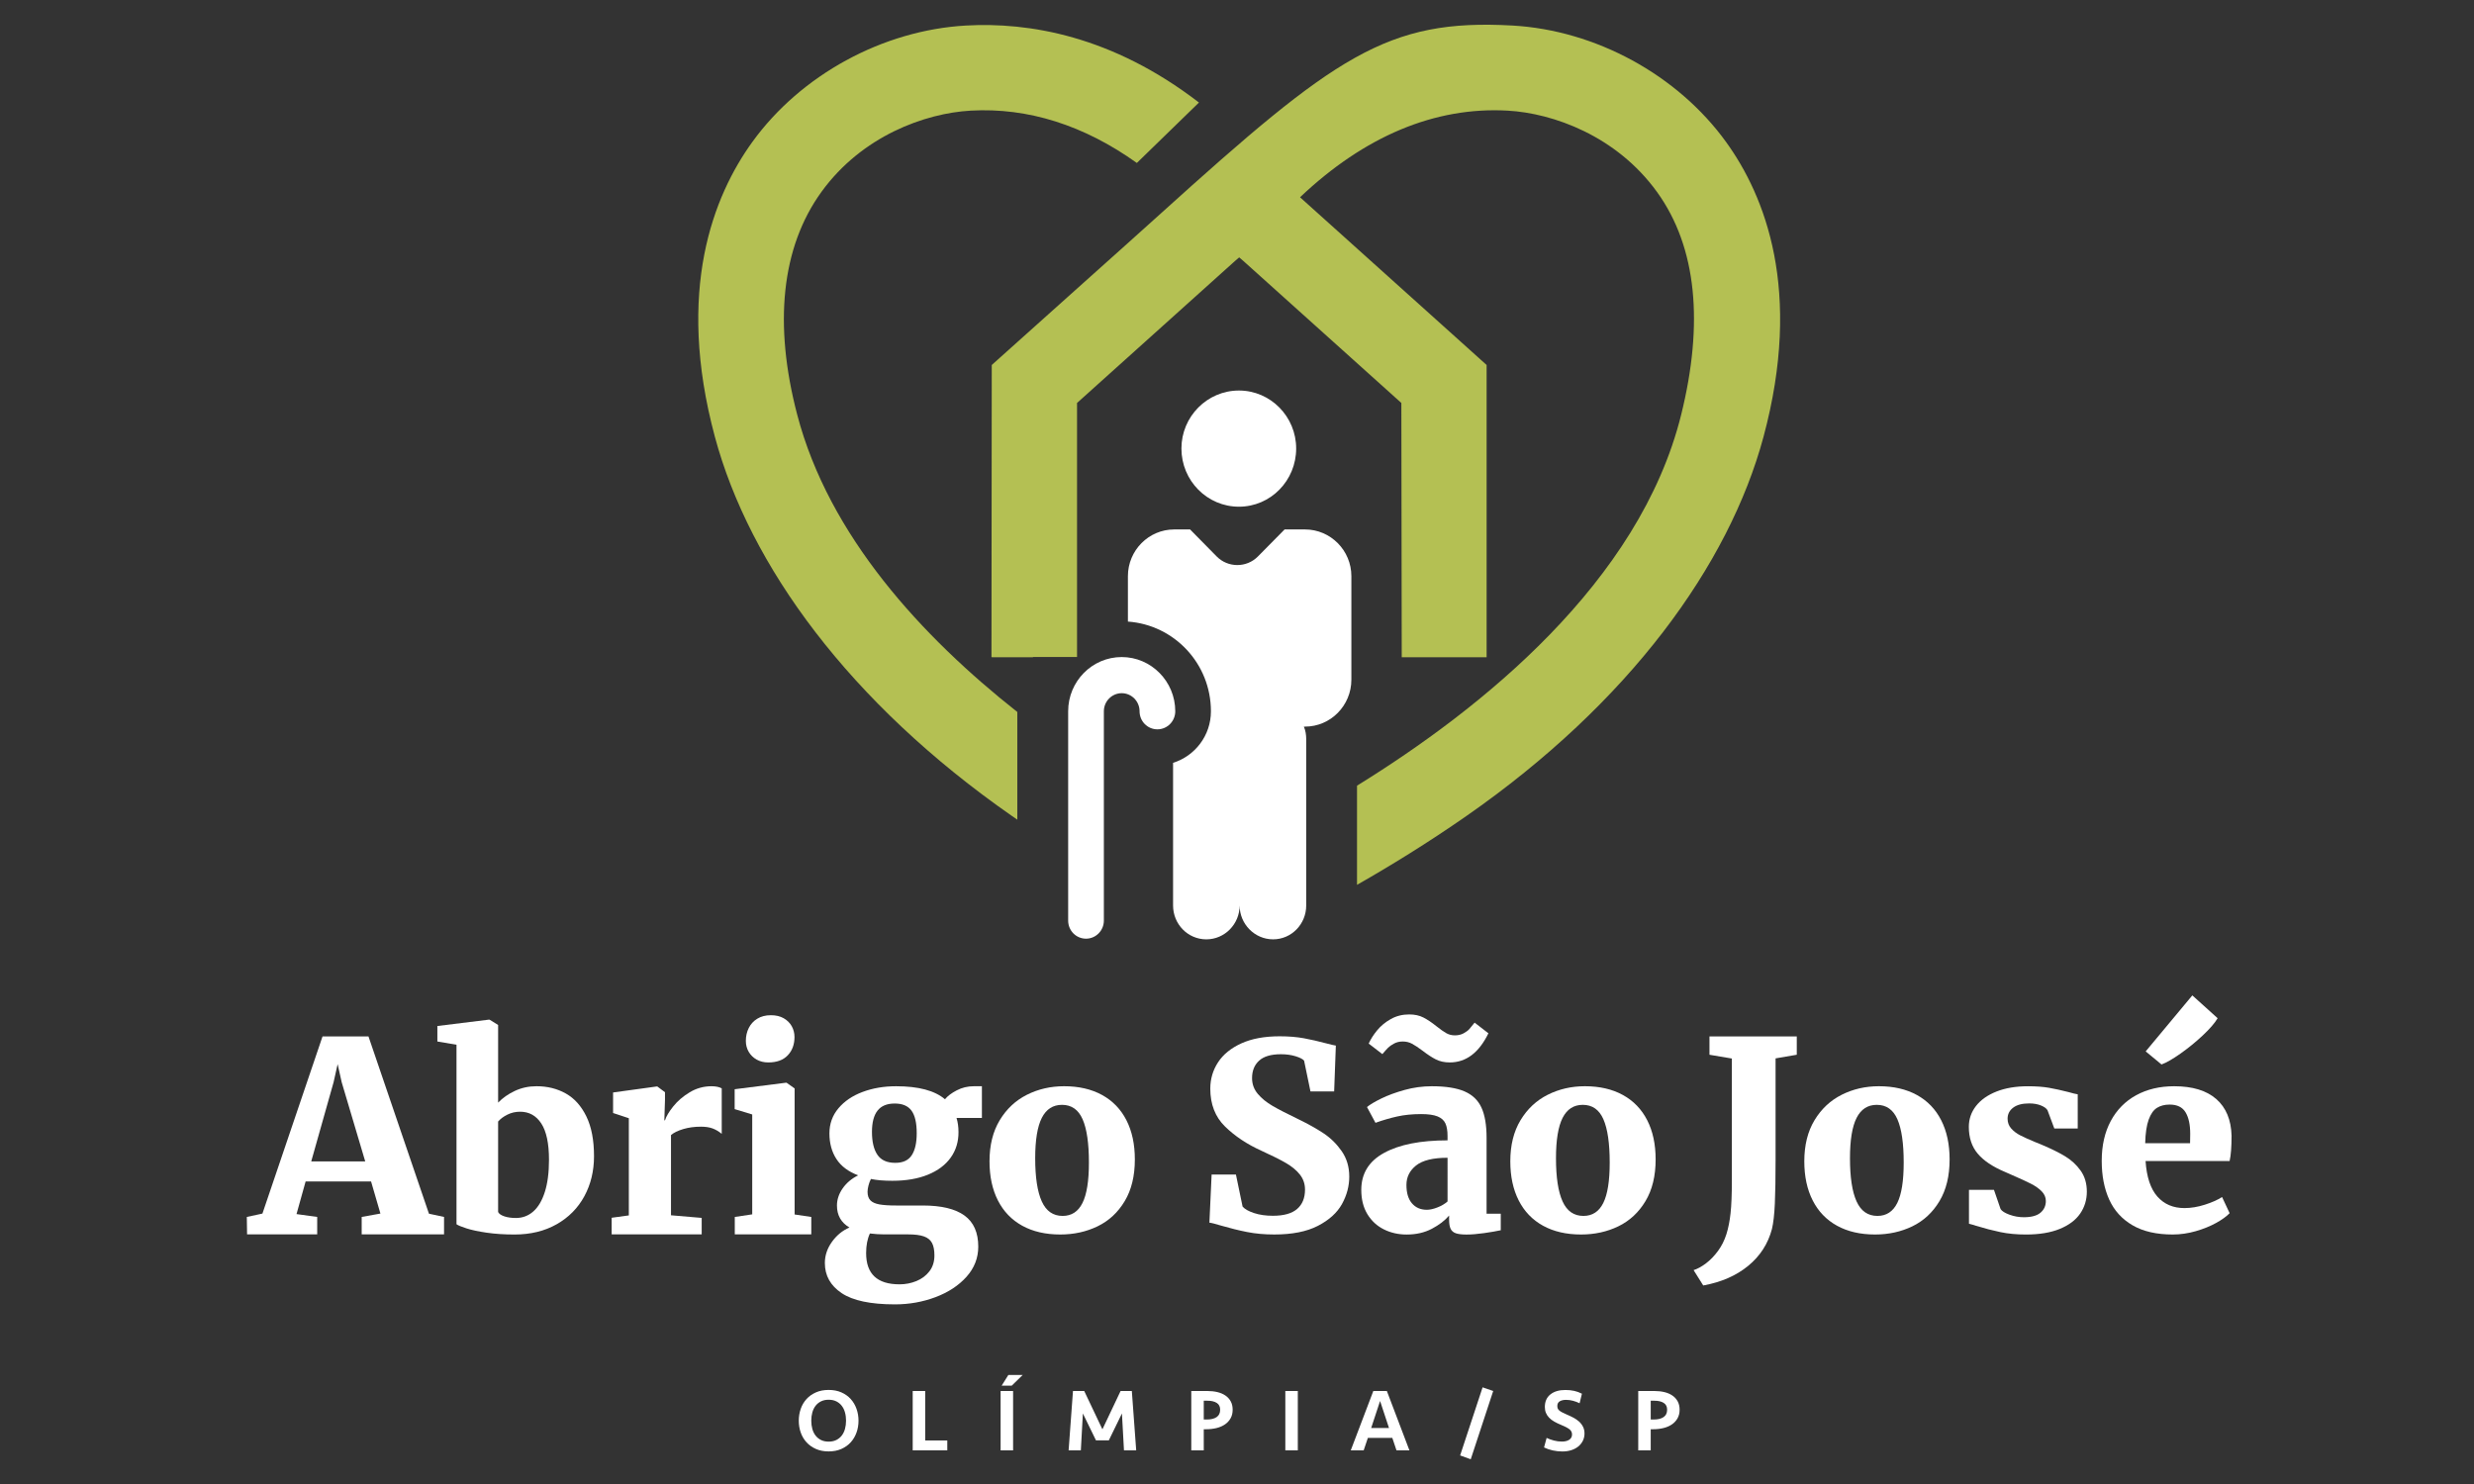 <?xml version="1.0" encoding="iso-8859-1"?>
<!-- Generator: Adobe Illustrator 21.0.0, SVG Export Plug-In . SVG Version: 6.00 Build 0)  -->
<svg version="1.1" id="Camada_1" xmlns="http://www.w3.org/2000/svg" xmlns:xlink="http://www.w3.org/1999/xlink" x="0px" y="0px"
	 viewBox="0 0 200 120" style="enable-background:new 0 0 200 120;" xml:space="preserve">
<rect x="0" y="0" width="200" height="120" fill="#333333" stroke="none"/>
<g>
	<g>
		<path style="fill:#B4C053;" d="M64.447,33.532c-1.914-7.311-1.287-13.526,1.955-18.011c3.275-4.531,8.385-6.367,12.075-6.575
			c4.64-0.26,9.168,1.188,13.427,4.231l5.021-4.885C89.908,2.886,83.156,1.779,78.09,2.065c-6.729,0.379-13.348,3.988-17.274,9.419
			c-3.137,4.341-6.209,12-3.024,23.839c2.795,10.39,10.88,21.516,24.03,30.669c0.14,0.097,0.279,0.192,0.419,0.289v-8.658
			c0-0.016,0.002-0.032,0.002-0.048C74.516,51.475,67.014,43.336,64.447,33.532z"/>
		<path style="fill:#B4C053;" d="M139.539,11.484c-3.925-5.431-10.544-9.04-17.274-9.419c-10.136-0.572-14.334,2.467-28.398,15.173
			c-3.74,3.379-8.281,7.409-13.692,12.275l-0.024,23.611h0.024v0.022H83.5c0.005-0.008,0.01-0.015,0.015-0.022h3.553V32.585
			l12.758-11.471l0.351-0.302l0.351,0.302l12.758,11.471l0.031,20.561h6.862V29.513l-15.083-13.562
			c5.2-4.933,10.902-7.334,16.782-7.005c3.69,0.208,8.8,2.044,12.075,6.575c3.242,4.485,3.773,10.676,1.955,18.011
			c-3.367,13.585-16.224,23.832-26.205,29.999v8.019c2.678-1.525,5.706-3.383,8.83-5.558c13.151-9.153,21.235-20.279,24.03-30.669
			C145.748,23.484,142.677,15.825,139.539,11.484z"/>
	</g>
	<g>
		<path style="fill:#FFFFFF;" d="M100.213,73.217c0,1.507,1.217,2.74,2.704,2.74c1.489,0,2.678-1.232,2.678-2.74V59.766
			c0-0.354-0.057-0.713-0.192-1.01h0.096c2.068,0,3.747-1.701,3.747-3.795v-8.372c0-2.077-1.679-3.777-3.747-3.777h-1.651
			l-2.156,2.184c-0.917,0.929-2.421,0.928-3.337-0.002l-2.148-2.182h-1.285c-2.068,0-3.741,1.701-3.741,3.777v3.673
			c3.741,0.265,6.711,3.398,6.711,7.253c0,1.969-1.296,3.618-3.06,4.169v11.533c0,1.507,1.189,2.74,2.688,2.74
			C99.008,75.957,100.213,74.724,100.213,73.217z"/>
		<path style="fill:#FFFFFF;" d="M100.157,40.973c2.558,0,4.626-2.106,4.626-4.708c0-2.574-2.068-4.686-4.626-4.686
			c-2.57,0-4.649,2.111-4.649,4.686C95.508,38.867,97.587,40.973,100.157,40.973z"/>
		<path style="fill:#FFFFFF;" d="M90.679,53.131c-2.39,0-4.328,1.966-4.328,4.383v16.928c0,0.807,0.642,1.461,1.443,1.461
			c0.795,0,1.443-0.654,1.443-1.461V57.514c0-0.805,0.648-1.461,1.443-1.461s1.443,0.656,1.443,1.461
			c0,0.808,0.642,1.462,1.443,1.462c0.795,0,1.443-0.654,1.443-1.462C95.007,55.098,93.063,53.131,90.679,53.131z"/>
		<path style="fill:#FFFFFF;" d="M29.787,83.807h-3.713l-4.859,14.327l-1.262,0.272l0.021,1.409h5.669v-1.409l-1.672-0.232
			l0.736-2.64h5.29l0.757,2.598l-1.515,0.273v1.409h6.658v-1.409l-1.22-0.262L29.787,83.807z M25.16,93.915l1.809-6.409l0.326-1.46
			l0.326,1.46l1.904,6.409H25.16z"/>
		<path style="fill:#FFFFFF;" d="M45.743,88.424c-0.698-0.392-1.488-0.589-2.372-0.589c-0.631,0-1.215,0.126-1.751,0.379
			c-0.537,0.252-0.987,0.568-1.352,0.947v-6.279l-0.694-0.431h-0.052l-4.165,0.515v1.252l1.546,0.263v14.514
			c0.126,0.091,0.398,0.203,0.815,0.337s0.961,0.249,1.63,0.347c0.669,0.098,1.418,0.147,2.246,0.147
			c1.297,0,2.433-0.277,3.408-0.83c0.975-0.554,1.721-1.311,2.24-2.27c0.519-0.96,0.778-2.037,0.778-3.232
			c0-1.295-0.205-2.366-0.615-3.211C46.994,89.436,46.44,88.817,45.743,88.424z M44.044,96.386c-0.224,0.703-0.536,1.23-0.936,1.579
			c-0.4,0.35-0.866,0.524-1.399,0.524c-0.364,0-0.678-0.044-0.941-0.133c-0.263-0.089-0.43-0.205-0.5-0.35V90.69
			c0.182-0.213,0.431-0.398,0.747-0.557c0.316-0.158,0.659-0.237,1.031-0.237c0.729,0,1.301,0.318,1.715,0.955
			c0.413,0.637,0.62,1.615,0.62,2.935C44.381,94.817,44.268,95.684,44.044,96.386z"/>
		<path style="fill:#FFFFFF;" d="M57.523,87.836c-0.638,0-1.227,0.163-1.767,0.489c-0.54,0.326-0.983,0.707-1.33,1.141
			s-0.57,0.81-0.668,1.125h-0.053l0.053-1.662v-0.61l-0.621-0.463h-0.052l-3.523,0.484v1.661l1.273,0.421v7.859l-1.388,0.19v1.344
			h7.278v-1.333l-2.482-0.211v-6.486c0.224-0.194,0.554-0.355,0.989-0.485c0.435-0.129,0.911-0.194,1.43-0.194
			c0.364,0,0.675,0.046,0.931,0.138c0.256,0.093,0.507,0.239,0.752,0.44v-3.677c-0.084-0.05-0.198-0.091-0.342-0.124
			C57.857,87.852,57.698,87.836,57.523,87.836z"/>
		<path style="fill:#FFFFFF;" d="M61.167,85.68c0.273,0.154,0.585,0.231,0.936,0.231h0.011c0.68,0,1.203-0.191,1.567-0.573
			c0.364-0.382,0.547-0.875,0.547-1.478c0-0.323-0.075-0.617-0.226-0.884c-0.151-0.266-0.368-0.48-0.652-0.641
			c-0.284-0.161-0.626-0.242-1.025-0.242h-0.011c-0.42,0-0.784,0.093-1.088,0.279c-0.305,0.186-0.536,0.437-0.694,0.752
			s-0.237,0.662-0.237,1.041c0,0.33,0.077,0.626,0.231,0.888C60.68,85.317,60.894,85.526,61.167,85.68z"/>
		<polygon style="fill:#FFFFFF;" points="59.4,98.406 59.4,99.815 65.585,99.815 65.585,98.406 64.238,98.206 64.238,88.014 
			63.586,87.552 63.534,87.552 59.39,88.078 59.39,89.686 60.81,90.118 60.81,98.195 		"/>
		<path style="fill:#FFFFFF;" d="M77.344,88.168c-0.425,0.221-0.742,0.461-0.952,0.72c-0.827-0.701-2.142-1.052-3.945-1.052h-0.011
			c-0.982,0-1.883,0.154-2.703,0.46c-0.82,0.307-1.472,0.749-1.956,1.326s-0.726,1.252-0.726,2.024c0,0.805,0.189,1.498,0.568,2.078
			c0.378,0.581,0.964,1.019,1.756,1.316c-0.526,0.259-0.944,0.61-1.252,1.052c-0.308,0.442-0.463,0.905-0.463,1.389
			c0,0.792,0.337,1.385,1.01,1.778c-0.568,0.245-1.041,0.635-1.42,1.167c-0.379,0.533-0.568,1.101-0.568,1.704
			c0,1.016,0.453,1.828,1.357,2.434c0.904,0.606,2.338,0.91,4.302,0.91h0.011c1.15,0,2.242-0.195,3.276-0.584
			c1.035-0.389,1.869-0.938,2.504-1.646c0.635-0.708,0.952-1.522,0.952-2.44c0-1.136-0.372-1.974-1.115-2.514
			c-0.744-0.54-1.866-0.81-3.366-0.81h-2.146c-0.589,0-1.046-0.03-1.372-0.09c-0.326-0.059-0.567-0.168-0.721-0.326
			c-0.154-0.158-0.231-0.391-0.231-0.699c0-0.133,0.025-0.298,0.073-0.494c0.049-0.196,0.116-0.375,0.2-0.537
			c0.47,0.099,1.044,0.147,1.725,0.147h0.011c1.108,0,2.065-0.164,2.871-0.493c0.806-0.328,1.422-0.79,1.846-1.386
			c0.424-0.595,0.633-1.286,0.626-2.071c0-0.406-0.053-0.782-0.158-1.13h2.051v-2.566h-0.652
			C78.229,87.836,77.768,87.946,77.344,88.168z M70.323,99.742c0.406,0.049,0.789,0.073,1.146,0.073h1.935
			c0.547,0,0.975,0.054,1.283,0.163c0.308,0.108,0.528,0.286,0.657,0.531c0.13,0.245,0.195,0.582,0.195,1.009
			c0,0.505-0.135,0.932-0.405,1.283c-0.27,0.351-0.621,0.613-1.052,0.789c-0.431,0.175-0.882,0.263-1.351,0.263h-0.021
			c-1.795,0-2.692-0.842-2.692-2.524C70.018,100.706,70.12,100.176,70.323,99.742z M73.709,93.41
			c-0.266,0.413-0.708,0.62-1.325,0.62h-0.011c-0.666,0-1.147-0.216-1.441-0.649c-0.294-0.432-0.442-1.049-0.442-1.85
			c0-0.769,0.151-1.344,0.452-1.725c0.301-0.381,0.761-0.572,1.378-0.572h0.011c0.624,0,1.076,0.192,1.357,0.577
			c0.28,0.384,0.42,0.993,0.42,1.826C74.109,92.406,73.976,92.997,73.709,93.41z"/>
		<path style="fill:#FFFFFF;" d="M90.922,97.128c0.547-0.913,0.82-2.037,0.82-3.373c0-1.222-0.226-2.277-0.678-3.166
			c-0.453-0.889-1.108-1.571-1.967-2.044c-0.859-0.473-1.884-0.71-3.077-0.71c-1.087,0-2.088,0.23-3.003,0.69
			c-0.915,0.46-1.648,1.146-2.198,2.058c-0.551,0.913-0.826,2.02-0.826,3.322c0,1.222,0.226,2.277,0.679,3.166
			c0.452,0.889,1.108,1.571,1.966,2.044c0.859,0.473,1.884,0.71,3.077,0.71c1.101,0,2.107-0.222,3.018-0.664
			C89.646,98.718,90.375,98.041,90.922,97.128z M87.509,97.275c-0.347,0.698-0.882,1.047-1.604,1.047
			c-0.772,0-1.334-0.392-1.688-1.176c-0.354-0.784-0.531-1.947-0.531-3.489c0-1.476,0.179-2.563,0.536-3.265
			c0.358-0.701,0.901-1.052,1.63-1.052c0.771,0,1.327,0.389,1.667,1.166c0.34,0.778,0.51,1.944,0.51,3.499
			C88.03,95.487,87.856,96.577,87.509,97.275z"/>
		<path style="fill:#FFFFFF;" d="M106.997,91.642c-0.572-0.378-1.25-0.758-2.035-1.139c-0.919-0.443-1.618-0.804-2.098-1.084
			c-0.48-0.279-0.875-0.601-1.183-0.966c-0.308-0.365-0.463-0.789-0.463-1.273c0-0.593,0.189-1.063,0.568-1.411
			c0.378-0.347,0.967-0.521,1.766-0.521c0.435,0,0.829,0.055,1.183,0.163c0.354,0.109,0.584,0.228,0.689,0.357l0.515,2.486h1.915
			l0.137-3.705c-0.12-0.014-0.386-0.076-0.799-0.185c-0.611-0.165-1.205-0.3-1.783-0.407c-0.579-0.106-1.233-0.16-1.962-0.16
			c-1.22,0-2.251,0.191-3.092,0.572c-0.841,0.382-1.47,0.893-1.888,1.534c-0.417,0.64-0.626,1.349-0.626,2.126
			c0,1.267,0.398,2.29,1.194,3.067c0.796,0.776,1.765,1.424,2.908,1.942c0.855,0.388,1.527,0.724,2.014,1.007
			c0.487,0.283,0.866,0.598,1.136,0.945c0.27,0.348,0.405,0.749,0.405,1.206c0,0.674-0.212,1.196-0.636,1.563
			c-0.424,0.368-1.078,0.552-1.961,0.552c-0.575,0-1.084-0.073-1.525-0.219c-0.442-0.146-0.75-0.321-0.925-0.525l-0.537-2.588
			h-1.966l-0.179,3.889c0.154,0.014,0.473,0.095,0.957,0.242c0.722,0.21,1.418,0.382,2.088,0.515c0.669,0.133,1.404,0.2,2.203,0.2
			c1.444,0,2.619-0.233,3.523-0.7c0.904-0.467,1.553-1.054,1.946-1.763c0.392-0.708,0.589-1.448,0.589-2.219
			c0-0.784-0.203-1.468-0.61-2.054C108.058,92.503,107.568,92.021,106.997,91.642z"/>
		<path style="fill:#FFFFFF;" d="M112.214,84.723c0.112-0.113,0.272-0.225,0.479-0.337c0.206-0.112,0.443-0.168,0.71-0.168
			c0.273,0,0.524,0.062,0.752,0.184c0.228,0.123,0.51,0.31,0.847,0.562c0.4,0.308,0.759,0.544,1.078,0.705s0.693,0.242,1.12,0.242
			c1.318,0,2.36-0.785,3.124-2.356l-1.115-0.863c-0.175,0.225-0.316,0.396-0.421,0.515c-0.105,0.119-0.259,0.235-0.463,0.347
			c-0.203,0.112-0.442,0.168-0.715,0.168c-0.253,0-0.484-0.06-0.694-0.179s-0.47-0.301-0.778-0.547
			c-0.393-0.316-0.75-0.555-1.073-0.72c-0.323-0.165-0.705-0.247-1.147-0.247c-0.547,0-1.042,0.125-1.483,0.374
			c-0.442,0.249-0.81,0.552-1.104,0.91c-0.294,0.358-0.523,0.715-0.684,1.073l1.105,0.852
			C111.947,85.007,112.102,84.835,112.214,84.723z"/>
		<path style="fill:#FFFFFF;" d="M120.176,92.003c0-1.022-0.137-1.833-0.411-2.434c-0.273-0.601-0.731-1.04-1.372-1.317
			c-0.642-0.277-1.524-0.416-2.646-0.416c-0.75,0-1.484,0.1-2.203,0.3c-0.718,0.2-1.346,0.431-1.883,0.694
			c-0.537,0.263-0.92,0.493-1.152,0.689l0.684,1.271h0.011c0.582-0.208,1.162-0.378,1.741-0.508c0.578-0.13,1.225-0.195,1.941-0.195
			c0.575,0,1.016,0.063,1.325,0.188c0.308,0.125,0.52,0.313,0.636,0.563c0.116,0.25,0.173,0.589,0.173,1.015v0.359
			c-2.18,0-3.888,0.336-5.122,1.009c-1.234,0.672-1.851,1.67-1.851,2.994c0,0.768,0.165,1.422,0.494,1.965
			c0.33,0.542,0.773,0.952,1.331,1.23c0.557,0.278,1.172,0.417,1.846,0.417c0.764,0,1.441-0.154,2.03-0.464
			c0.589-0.309,1.056-0.666,1.399-1.071v0.326c0,0.33,0.042,0.58,0.126,0.752c0.084,0.172,0.226,0.291,0.426,0.358
			c0.2,0.066,0.486,0.1,0.857,0.1c0.406,0,0.88-0.039,1.42-0.116c0.54-0.077,0.989-0.154,1.347-0.232v-1.335h-1.147V92.003z
			 M117.02,97.154c-0.217,0.193-0.489,0.354-0.815,0.481c-0.326,0.128-0.612,0.191-0.857,0.191c-0.505,0-0.906-0.173-1.204-0.52
			c-0.299-0.347-0.447-0.843-0.447-1.488c0-0.638,0.262-1.164,0.784-1.578c0.523-0.413,1.369-0.62,2.54-0.62V97.154z"/>
		<path style="fill:#FFFFFF;" d="M133.843,93.755c0-1.222-0.226-2.277-0.678-3.166c-0.453-0.889-1.108-1.571-1.967-2.044
			c-0.859-0.473-1.884-0.71-3.077-0.71c-1.087,0-2.088,0.23-3.003,0.69c-0.915,0.46-1.648,1.146-2.198,2.058
			c-0.551,0.913-0.826,2.02-0.826,3.322c0,1.222,0.226,2.277,0.679,3.166c0.452,0.889,1.108,1.571,1.966,2.044
			c0.859,0.473,1.884,0.71,3.077,0.71c1.101,0,2.107-0.222,3.018-0.664c0.911-0.443,1.641-1.121,2.187-2.033
			C133.57,96.215,133.843,95.091,133.843,93.755z M129.61,97.275c-0.347,0.698-0.882,1.047-1.604,1.047
			c-0.772,0-1.334-0.392-1.688-1.176c-0.354-0.784-0.531-1.947-0.531-3.489c0-1.476,0.179-2.563,0.536-3.265
			c0.358-0.701,0.901-1.052,1.63-1.052c0.771,0,1.327,0.389,1.667,1.166c0.34,0.778,0.51,1.944,0.51,3.499
			C130.131,95.487,129.958,96.577,129.61,97.275z"/>
		<path style="fill:#FFFFFF;" d="M138.196,85.29l1.809,0.305v9.855c0,1.129-0.035,2.014-0.105,2.656
			c-0.07,0.642-0.182,1.208-0.337,1.698c-0.161,0.505-0.389,0.957-0.684,1.357c-0.294,0.399-0.615,0.731-0.962,0.993
			c-0.347,0.263-0.681,0.447-1.005,0.552l0.779,1.241c1.458-0.266,2.67-0.796,3.634-1.588c0.964-0.792,1.604-1.785,1.919-2.976
			c0.119-0.498,0.198-1.191,0.236-2.077c0.039-0.887,0.058-2.046,0.058-3.477v-8.246l1.714-0.294v-1.483h-7.057V85.29z"/>
		<path style="fill:#FFFFFF;" d="M154.965,88.545c-0.859-0.473-1.884-0.71-3.077-0.71c-1.087,0-2.088,0.23-3.003,0.69
			c-0.915,0.46-1.648,1.146-2.198,2.058c-0.551,0.913-0.826,2.02-0.826,3.322c0,1.222,0.226,2.277,0.679,3.166
			c0.452,0.889,1.108,1.571,1.966,2.044c0.859,0.473,1.884,0.71,3.077,0.71c1.101,0,2.107-0.222,3.018-0.664
			c0.911-0.443,1.641-1.121,2.187-2.033c0.547-0.913,0.82-2.037,0.82-3.373c0-1.222-0.226-2.277-0.678-3.166
			C156.479,89.7,155.823,89.018,154.965,88.545z M153.377,97.275c-0.347,0.698-0.882,1.047-1.604,1.047
			c-0.772,0-1.334-0.392-1.688-1.176c-0.354-0.784-0.531-1.947-0.531-3.489c0-1.476,0.179-2.563,0.536-3.265
			c0.358-0.701,0.901-1.052,1.63-1.052c0.771,0,1.327,0.389,1.667,1.166c0.34,0.778,0.51,1.944,0.51,3.499
			C153.897,95.487,153.724,96.577,153.377,97.275z"/>
		<path style="fill:#FFFFFF;" d="M166.944,93.5c-0.505-0.304-1.139-0.618-1.904-0.939l-0.494-0.201
			c-0.533-0.221-0.945-0.406-1.236-0.557s-0.533-0.335-0.725-0.553c-0.193-0.218-0.29-0.48-0.29-0.789
			c0-0.368,0.151-0.667,0.453-0.894c0.301-0.228,0.732-0.342,1.294-0.342c0.371,0,0.692,0.057,0.962,0.17
			c0.27,0.113,0.444,0.243,0.521,0.389l0.547,1.467h1.893v-2.762c-0.182-0.028-0.428-0.087-0.736-0.179
			c-0.575-0.147-1.101-0.263-1.578-0.347c-0.477-0.084-1.048-0.126-1.714-0.126c-0.975,0-1.822,0.143-2.54,0.427
			c-0.719,0.285-1.271,0.675-1.657,1.171c-0.385,0.496-0.578,1.059-0.578,1.688c0,0.871,0.237,1.589,0.71,2.155
			c0.473,0.567,1.2,1.057,2.182,1.473l0.547,0.241c0.694,0.301,1.222,0.544,1.583,0.728c0.361,0.184,0.652,0.39,0.873,0.618
			c0.221,0.228,0.331,0.486,0.331,0.774c0,0.389-0.144,0.705-0.431,0.949c-0.288,0.245-0.737,0.367-1.346,0.367
			c-0.399,0-0.787-0.069-1.162-0.205c-0.375-0.137-0.615-0.288-0.72-0.455l-0.537-1.557h-2.019v2.742
			c0.245,0.063,0.438,0.119,0.578,0.168c0.687,0.21,1.341,0.38,1.962,0.51c0.62,0.13,1.31,0.195,2.067,0.195
			c1.087,0,2-0.152,2.74-0.457c0.74-0.304,1.288-0.718,1.646-1.241c0.357-0.523,0.536-1.112,0.536-1.769
			c0-0.663-0.167-1.229-0.5-1.698C167.867,94.192,167.449,93.805,166.944,93.5z"/>
		<path style="fill:#FFFFFF;" d="M174.753,86.069c0.386-0.14,0.894-0.433,1.525-0.878c0.631-0.446,1.23-0.934,1.798-1.467
			c0.568-0.533,0.968-0.996,1.199-1.388l-2.04-1.841h-0.011l-3.766,4.523l1.273,1.052H174.753z"/>
		<path style="fill:#FFFFFF;" d="M180.402,91.842c-0.035-1.29-0.447-2.281-1.236-2.971c-0.789-0.69-1.924-1.035-3.403-1.035
			c-1.164,0-2.187,0.242-3.071,0.725c-0.883,0.484-1.569,1.179-2.056,2.085c-0.487,0.907-0.731,1.982-0.731,3.224
			c0,1.196,0.201,2.239,0.605,3.129c0.403,0.89,1.032,1.583,1.888,2.081c0.856,0.497,1.935,0.745,3.24,0.745
			c0.624,0,1.246-0.09,1.867-0.268c0.62-0.179,1.171-0.402,1.651-0.668c0.48-0.266,0.843-0.53,1.088-0.789l-0.61-1.304
			c-0.358,0.231-0.822,0.438-1.394,0.62c-0.571,0.182-1.12,0.273-1.646,0.273c-0.912,0-1.643-0.312-2.193-0.936
			c-0.55-0.624-0.867-1.581-0.952-2.871h6.795C180.349,93.419,180.402,92.738,180.402,91.842z M177.047,92.442h-3.628
			c0.021-0.816,0.116-1.454,0.284-1.913c0.168-0.459,0.392-0.775,0.673-0.949c0.28-0.174,0.62-0.261,1.02-0.261
			c0.603,0,1.031,0.207,1.283,0.621c0.253,0.414,0.379,0.996,0.379,1.746L177.047,92.442z"/>
		<path style="fill:#FFFFFF;" d="M68.772,113.128c-0.204-0.226-0.456-0.405-0.757-0.537c-0.3-0.133-0.643-0.198-1.027-0.198
			c-0.384,0-0.727,0.066-1.027,0.198c-0.3,0.132-0.554,0.311-0.76,0.537c-0.207,0.226-0.363,0.49-0.468,0.793
			c-0.106,0.303-0.159,0.622-0.159,0.958c0,0.341,0.053,0.662,0.159,0.962c0.106,0.3,0.262,0.563,0.468,0.789
			c0.206,0.226,0.46,0.405,0.76,0.537c0.3,0.132,0.642,0.198,1.027,0.198c0.384,0,0.727-0.066,1.027-0.198
			c0.3-0.133,0.552-0.311,0.757-0.537c0.204-0.226,0.36-0.489,0.469-0.789c0.108-0.3,0.162-0.621,0.162-0.962
			c0-0.336-0.054-0.656-0.162-0.958C69.133,113.619,68.977,113.354,68.772,113.128z M68.308,115.55
			c-0.057,0.206-0.145,0.385-0.263,0.537c-0.118,0.151-0.264,0.27-0.44,0.357c-0.175,0.086-0.381,0.13-0.616,0.13
			c-0.235,0-0.441-0.043-0.616-0.13c-0.176-0.087-0.322-0.206-0.44-0.357c-0.118-0.151-0.205-0.33-0.263-0.537
			c-0.057-0.206-0.086-0.43-0.086-0.67c0-0.24,0.029-0.463,0.086-0.67c0.058-0.206,0.145-0.385,0.263-0.537
			c0.118-0.151,0.264-0.27,0.44-0.357c0.175-0.087,0.381-0.13,0.616-0.13c0.235,0,0.441,0.043,0.616,0.13
			c0.175,0.086,0.322,0.205,0.44,0.357c0.118,0.151,0.206,0.33,0.263,0.537c0.058,0.207,0.087,0.43,0.087,0.67
			C68.394,115.12,68.365,115.343,68.308,115.55z"/>
		<polygon style="fill:#FFFFFF;" points="74.793,112.48 73.784,112.48 73.784,117.279 76.58,117.279 76.58,116.479 74.793,116.479 
					"/>
		<polygon style="fill:#FFFFFF;" points="80.976,112.047 81.791,112.047 82.677,111.182 81.517,111.182 		"/>
		<rect x="80.89" y="112.48" style="fill:#FFFFFF;" width="1.009" height="4.8"/>
		<polygon style="fill:#FFFFFF;" points="90.589,112.48 89.12,115.579 87.649,112.48 86.741,112.48 86.388,117.279 87.376,117.279 
			87.541,114.296 88.6,116.472 89.638,116.472 90.698,114.296 90.863,117.279 91.851,117.279 91.498,112.48 		"/>
		<path style="fill:#FFFFFF;" d="M99.064,112.847c-0.183-0.125-0.398-0.218-0.645-0.277c-0.247-0.06-0.515-0.09-0.803-0.09h-1.312
			v4.8h1.009v-1.708h0.195c0.298,0,0.577-0.033,0.84-0.097c0.262-0.065,0.489-0.164,0.681-0.296
			c0.192-0.132,0.343-0.297,0.454-0.494c0.111-0.196,0.166-0.428,0.166-0.691c0-0.26-0.052-0.484-0.155-0.674
			C99.39,113.129,99.247,112.972,99.064,112.847z M98.351,114.592c-0.192,0.13-0.457,0.194-0.793,0.194h-0.245v-1.52h0.296
			c0.317,0,0.568,0.059,0.753,0.177c0.185,0.117,0.277,0.301,0.277,0.551C98.639,114.263,98.543,114.461,98.351,114.592z"/>
		<rect x="103.907" y="112.48" style="fill:#FFFFFF;" width="1.009" height="4.8"/>
		<path style="fill:#FFFFFF;" d="M111.02,112.48l-1.823,4.8h1.044l0.339-1.009h1.975l0.338,1.009h1.045l-1.823-4.8H111.02z
			 M110.847,115.471l0.72-2.184l0.721,2.184H110.847z"/>
		<polygon style="fill:#FFFFFF;" points="118.038,117.69 118.896,118 120.712,112.48 119.854,112.184 		"/>
		<path style="fill:#FFFFFF;" d="M127.644,114.945c-0.134-0.12-0.289-0.226-0.464-0.317c-0.176-0.091-0.359-0.178-0.551-0.259
			c-0.144-0.063-0.263-0.119-0.357-0.169c-0.093-0.05-0.169-0.101-0.227-0.151c-0.057-0.05-0.097-0.104-0.119-0.162
			c-0.021-0.057-0.032-0.125-0.032-0.202c0-0.168,0.065-0.291,0.195-0.371c0.13-0.079,0.3-0.118,0.511-0.118
			c0.192,0,0.381,0.025,0.566,0.076c0.185,0.05,0.361,0.116,0.53,0.198l0.188-0.771c-0.202-0.106-0.411-0.182-0.627-0.23
			c-0.216-0.048-0.454-0.072-0.714-0.072c-0.504,0-0.907,0.118-1.207,0.357c-0.3,0.238-0.45,0.578-0.45,1.02
			c0,0.178,0.03,0.337,0.09,0.479c0.06,0.142,0.145,0.27,0.256,0.385c0.11,0.116,0.247,0.22,0.411,0.314
			c0.164,0.094,0.351,0.184,0.562,0.27c0.297,0.12,0.518,0.235,0.663,0.345c0.144,0.111,0.216,0.253,0.216,0.425
			c0,0.188-0.076,0.331-0.227,0.429s-0.347,0.147-0.588,0.147c-0.226,0-0.446-0.029-0.659-0.086
			c-0.214-0.057-0.407-0.127-0.58-0.209l-0.209,0.771c0.216,0.106,0.453,0.186,0.71,0.242c0.257,0.055,0.513,0.083,0.767,0.083
			c0.269,0,0.514-0.036,0.735-0.108c0.221-0.072,0.409-0.173,0.565-0.303c0.156-0.13,0.277-0.283,0.364-0.461
			c0.086-0.178,0.13-0.372,0.13-0.584c0-0.206-0.041-0.389-0.123-0.548C127.887,115.204,127.779,115.065,127.644,114.945z"/>
		<path style="fill:#FFFFFF;" d="M135.197,112.847c-0.183-0.125-0.398-0.218-0.645-0.277c-0.247-0.06-0.516-0.09-0.803-0.09h-1.312
			v4.8h1.009v-1.708h0.195c0.297,0,0.577-0.033,0.839-0.097c0.262-0.065,0.489-0.164,0.681-0.296
			c0.192-0.132,0.344-0.297,0.454-0.494c0.111-0.196,0.166-0.428,0.166-0.691c0-0.26-0.052-0.484-0.155-0.674
			C135.522,113.129,135.379,112.972,135.197,112.847z M134.483,114.592c-0.192,0.13-0.456,0.194-0.792,0.194h-0.245v-1.52h0.296
			c0.317,0,0.568,0.059,0.753,0.177c0.185,0.117,0.277,0.301,0.277,0.551C134.772,114.263,134.675,114.461,134.483,114.592z"/>
	</g>
</g>
<g>
</g>
<g>
</g>
<g>
</g>
<g>
</g>
<g>
</g>
<g>
</g>
<g>
</g>
<g>
</g>
<g>
</g>
<g>
</g>
<g>
</g>
<g>
</g>
<g>
</g>
<g>
</g>
<g>
</g>
</svg>
